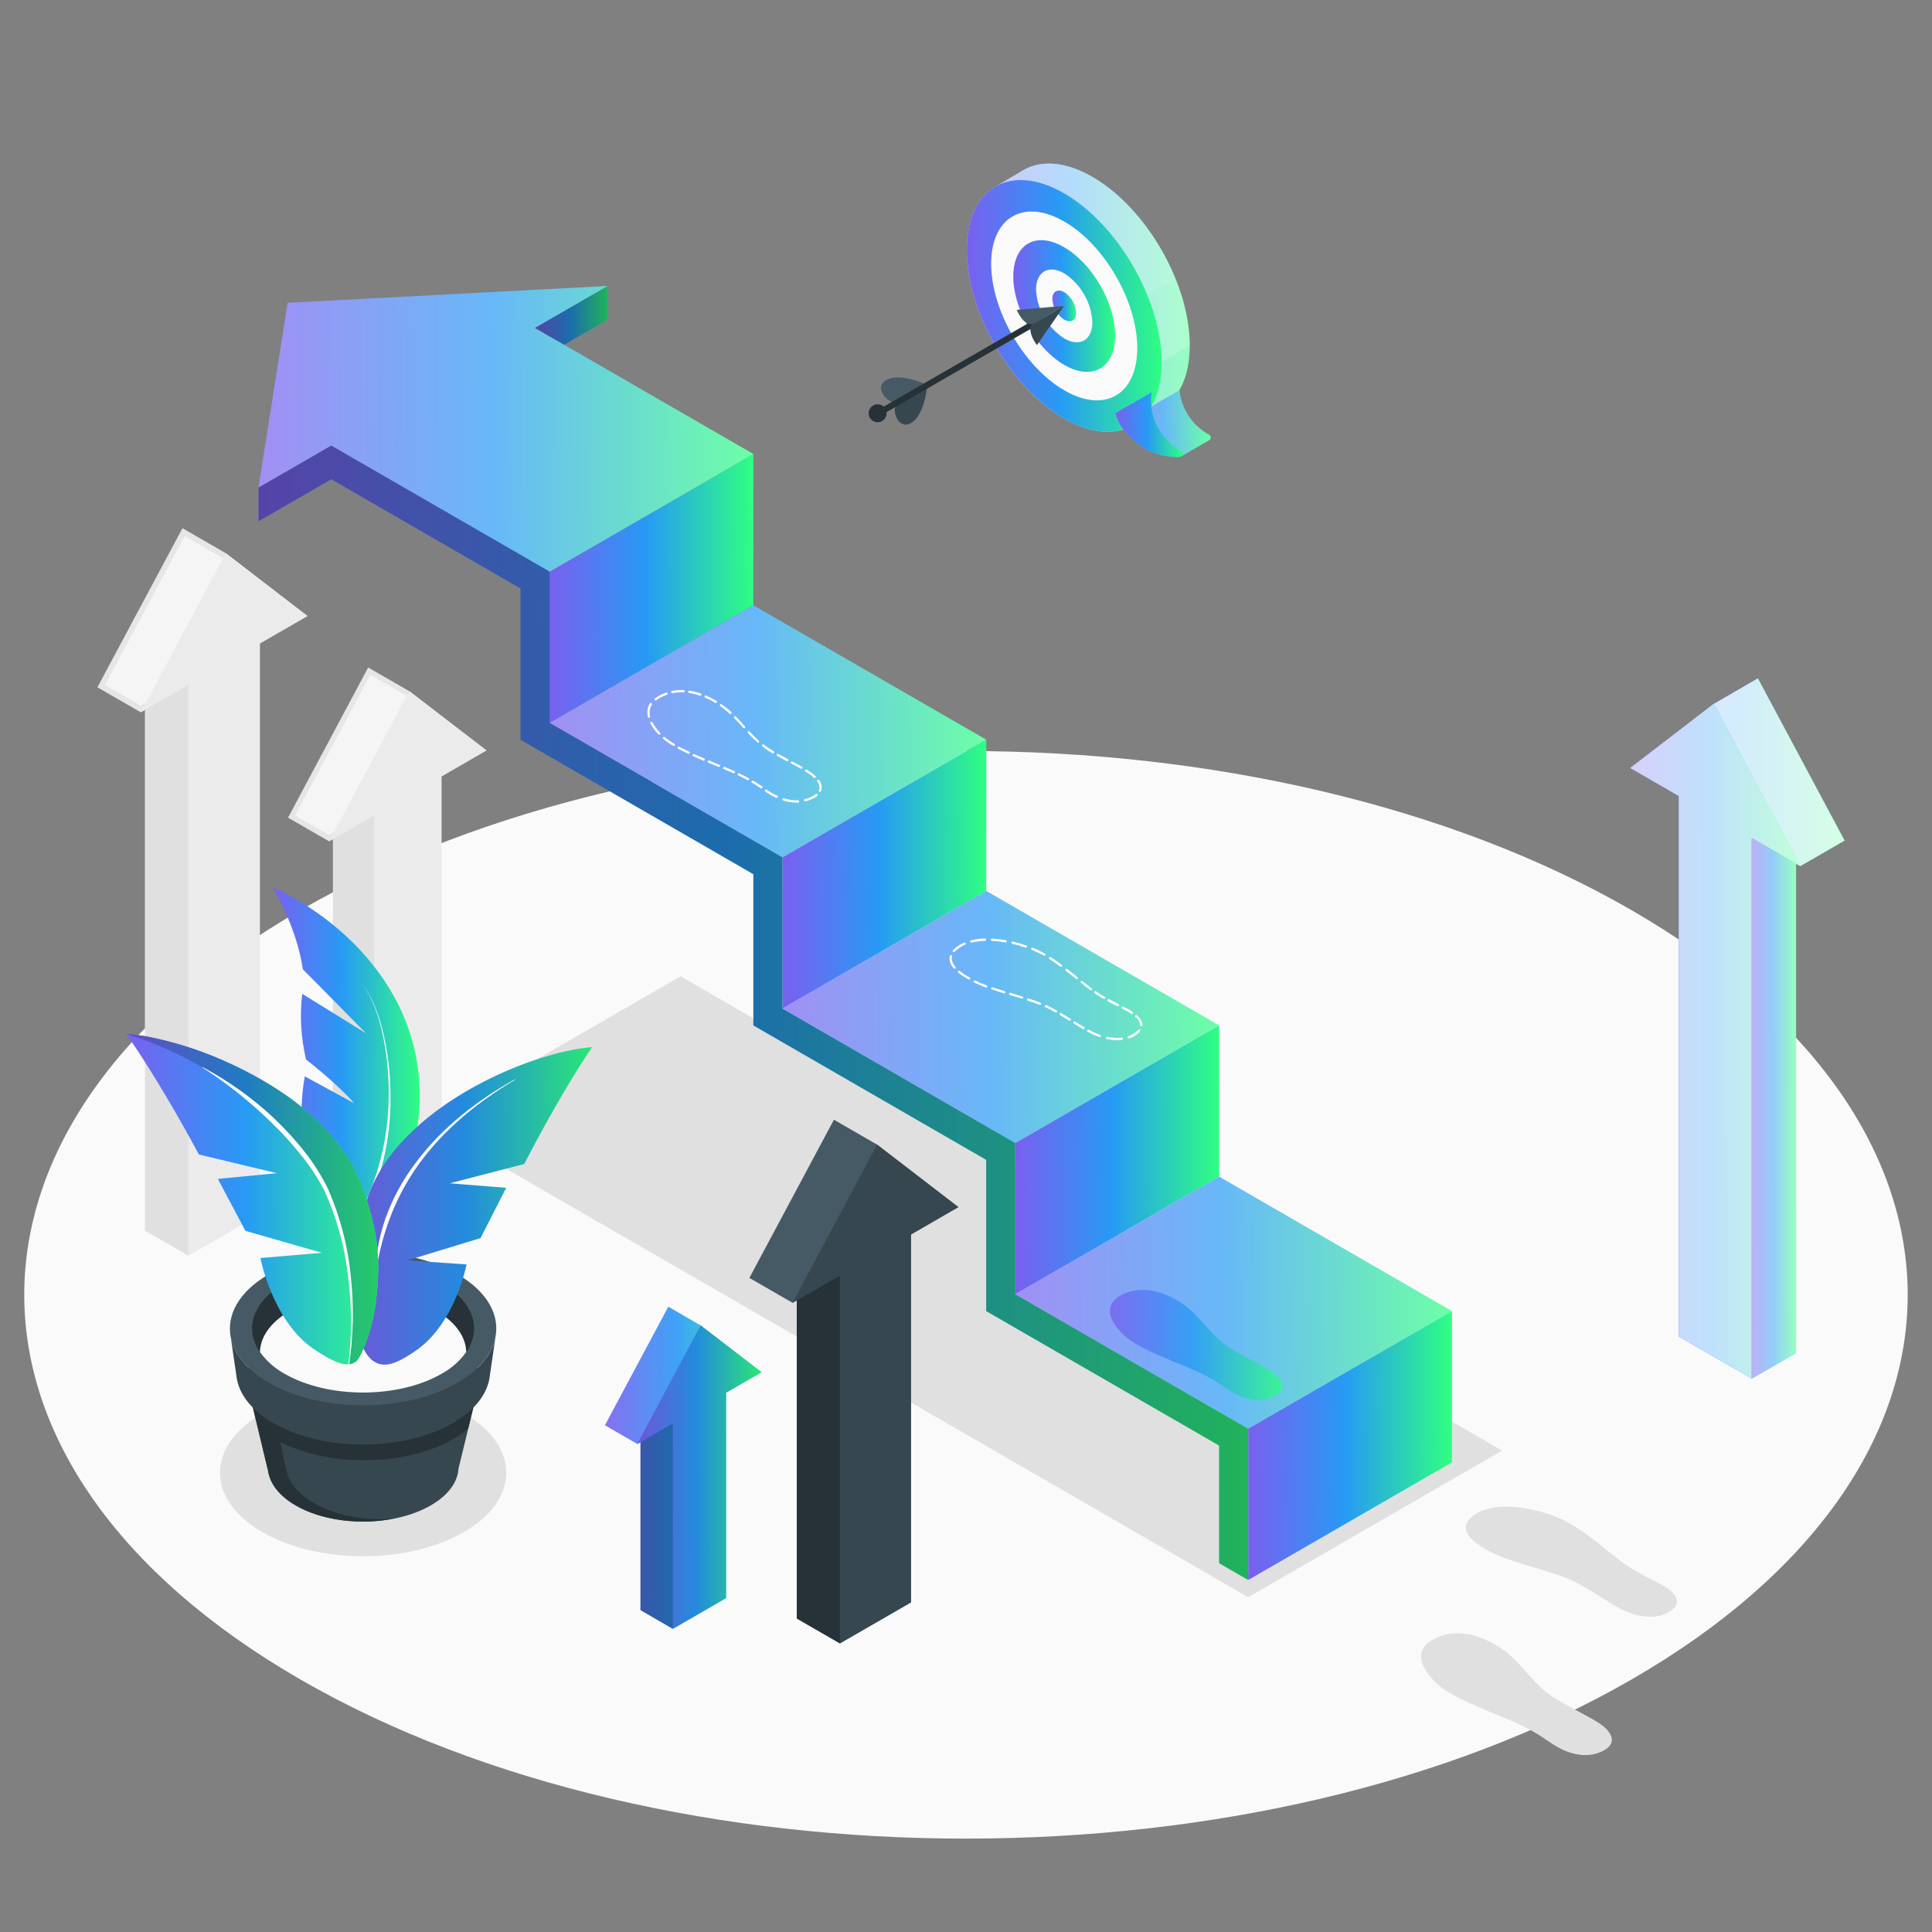 <svg width="203" height="203" viewBox="0 0 203 203" fill="none" xmlns="http://www.w3.org/2000/svg">
<rect x="0" y="0" width="203" height="203" fill="#808080" stroke="none"/>
<path d="M31.53 95.654C-7.113 117.984 -7.109 154.118 31.53 176.448C70.169 198.778 132.823 198.757 171.466 176.448C210.109 154.138 210.105 117.984 171.466 95.654C132.827 73.324 70.173 73.344 31.53 95.654Z" fill="#FAFAFA"/>
<path d="M131.15 167.824L44.826 117.988L71.509 102.584L157.832 152.421L131.15 167.824Z" fill="#E0E0E0"/>
<path d="M48.789 148.531C54.664 151.962 54.664 157.524 48.789 160.951C42.914 164.377 33.389 164.381 27.515 160.951C21.64 157.52 21.64 151.962 27.515 148.531C33.389 145.1 42.914 145.1 48.789 148.531Z" fill="#E0E0E0"/>
<path d="M57.749 60.068V75.959L79.15 63.596L79.158 47.705L57.749 60.068Z" fill="url(#paint0_linear_2603_1086)"/>
<path d="M57.749 75.959L82.215 90.083L103.632 77.725L79.15 63.596L57.749 75.959Z" fill="url(#paint1_linear_2603_1086)"/>
<path opacity="0.3" d="M57.749 75.959L82.215 90.083L103.632 77.725L79.15 63.596L57.749 75.959Z" fill="white"/>
<path d="M103.632 77.725L103.623 93.615L82.215 105.978V90.083L103.632 77.725Z" fill="url(#paint2_linear_2603_1086)"/>
<path d="M82.215 105.978L106.681 120.103L128.093 107.744L103.623 93.615L82.215 105.978Z" fill="url(#paint3_linear_2603_1086)"/>
<path opacity="0.3" d="M82.215 105.978L106.681 120.103L128.093 107.744L103.623 93.615L82.215 105.978Z" fill="white"/>
<path d="M128.093 107.744V123.635L106.68 135.994V120.103L128.093 107.744Z" fill="url(#paint4_linear_2603_1086)"/>
<path d="M106.68 135.994L131.15 150.123L152.558 137.764L128.093 123.635L106.68 135.994Z" fill="url(#paint5_linear_2603_1086)"/>
<path opacity="0.3" d="M106.68 135.994L131.15 150.123L152.558 137.764L128.093 123.635L106.68 135.994Z" fill="white"/>
<path d="M152.559 137.764V153.655L131.15 166.013V150.123L152.559 137.764Z" fill="url(#paint6_linear_2603_1086)"/>
<path d="M57.749 60.068L34.81 46.824L27.161 51.237L30.223 31.814L63.864 30.048L56.219 34.461L79.158 47.705L57.749 60.068Z" fill="url(#paint7_linear_2603_1086)"/>
<path opacity="0.3" d="M57.749 60.068L34.81 46.824L27.161 51.237L30.223 31.814L63.864 30.048L56.219 34.461L79.158 47.705L57.749 60.068Z" fill="white"/>
<path d="M106.681 135.994V120.103L82.215 105.978V90.083L57.749 75.959V60.068L34.81 46.824L27.161 51.237V54.769L34.81 50.356L54.688 61.83V77.725L79.158 91.853V107.744L103.623 121.869V137.76L128.093 151.889V164.247L131.15 166.013V150.123L106.681 135.994Z" fill="url(#paint8_linear_2603_1086)"/>
<path opacity="0.3" d="M106.681 135.994V120.103L82.215 105.978V90.083L57.749 75.959V60.068L34.81 46.824L27.161 51.237V54.769L34.81 50.356L54.688 61.83V77.725L79.158 91.853V107.744L103.623 121.869V137.76L128.093 151.889V164.247L131.15 166.013V150.123L106.681 135.994Z" fill="black"/>
<path d="M63.864 30.048V33.58L59.276 36.227L56.219 34.461L63.864 30.048Z" fill="url(#paint9_linear_2603_1086)"/>
<path opacity="0.3" d="M63.864 30.048V33.58L59.276 36.227L56.219 34.461L63.864 30.048Z" fill="black"/>
<path d="M70.616 72.836H70.644C71.03 72.76 71.424 72.73 71.817 72.747C71.849 72.748 71.88 72.737 71.903 72.716C71.927 72.695 71.941 72.665 71.943 72.633C71.943 72.601 71.931 72.571 71.909 72.547C71.887 72.524 71.858 72.51 71.826 72.508C71.417 72.491 71.008 72.522 70.608 72.601C70.576 72.608 70.549 72.626 70.532 72.653C70.514 72.68 70.508 72.712 70.514 72.743C70.52 72.767 70.532 72.789 70.55 72.805C70.569 72.822 70.591 72.833 70.616 72.836ZM68.253 74.842C68.252 74.553 68.338 74.27 68.5 74.03C68.512 74.003 68.514 73.973 68.506 73.945C68.498 73.917 68.48 73.893 68.455 73.877C68.43 73.862 68.401 73.855 68.372 73.859C68.343 73.864 68.317 73.878 68.297 73.9C68.111 74.177 68.012 74.504 68.013 74.838C68.014 75.004 68.035 75.168 68.074 75.329C68.082 75.355 68.097 75.377 68.118 75.393C68.14 75.409 68.165 75.418 68.192 75.419H68.208C68.239 75.411 68.266 75.391 68.283 75.364C68.299 75.337 68.305 75.304 68.297 75.272C68.265 75.131 68.25 74.987 68.253 74.842ZM70.879 78.171C70.709 78.07 70.547 77.968 70.4 77.867C70.212 77.741 70.031 77.605 69.856 77.461C69.834 77.439 69.804 77.426 69.773 77.426C69.742 77.426 69.712 77.439 69.69 77.461C69.678 77.472 69.669 77.485 69.663 77.5C69.657 77.514 69.653 77.53 69.653 77.546C69.653 77.562 69.657 77.578 69.663 77.592C69.669 77.607 69.678 77.62 69.69 77.631C69.868 77.785 70.056 77.929 70.25 78.062C70.404 78.167 70.571 78.273 70.746 78.378C70.766 78.382 70.786 78.382 70.806 78.378C70.828 78.378 70.848 78.372 70.867 78.361C70.885 78.35 70.901 78.335 70.912 78.317C70.924 78.293 70.928 78.265 70.922 78.239C70.916 78.212 70.901 78.188 70.879 78.171ZM72.41 78.983C72.033 78.805 71.683 78.63 71.379 78.468C71.365 78.46 71.35 78.456 71.334 78.455C71.319 78.453 71.303 78.455 71.288 78.46C71.273 78.465 71.26 78.472 71.248 78.482C71.236 78.492 71.226 78.504 71.219 78.518C71.211 78.532 71.207 78.547 71.206 78.563C71.204 78.579 71.206 78.594 71.211 78.609C71.215 78.624 71.223 78.638 71.233 78.65C71.243 78.662 71.255 78.672 71.269 78.679C71.574 78.845 71.927 79.02 72.309 79.198C72.325 79.202 72.341 79.202 72.357 79.198C72.38 79.199 72.403 79.193 72.422 79.18C72.442 79.168 72.457 79.15 72.467 79.129C72.475 79.115 72.479 79.099 72.48 79.083C72.481 79.067 72.479 79.051 72.474 79.036C72.469 79.021 72.46 79.007 72.449 78.995C72.438 78.983 72.425 78.974 72.41 78.967V78.983ZM68.553 75.91C68.546 75.896 68.536 75.883 68.524 75.873C68.512 75.863 68.498 75.856 68.482 75.851C68.467 75.846 68.451 75.845 68.436 75.847C68.42 75.849 68.405 75.853 68.391 75.861C68.362 75.876 68.341 75.901 68.331 75.931C68.321 75.962 68.324 75.995 68.338 76.023C68.568 76.439 68.854 76.821 69.186 77.16C69.209 77.183 69.24 77.196 69.272 77.197C69.287 77.198 69.303 77.195 69.318 77.189C69.332 77.184 69.346 77.175 69.357 77.164C69.379 77.142 69.392 77.111 69.392 77.079C69.392 77.047 69.379 77.017 69.357 76.994C69.038 76.667 68.767 76.297 68.553 75.894V75.91ZM70.149 72.849C70.137 72.819 70.115 72.795 70.086 72.782C70.057 72.768 70.025 72.766 69.995 72.775C69.799 72.842 69.608 72.921 69.422 73.011C69.205 73.115 68.999 73.242 68.809 73.389C68.796 73.398 68.786 73.409 68.778 73.423C68.769 73.436 68.764 73.451 68.762 73.467C68.76 73.482 68.76 73.498 68.764 73.513C68.768 73.528 68.775 73.543 68.785 73.555C68.805 73.579 68.834 73.595 68.866 73.599C68.897 73.603 68.929 73.594 68.955 73.575C69.135 73.442 69.327 73.325 69.528 73.226C69.704 73.141 69.886 73.066 70.072 73.003C70.089 72.998 70.105 72.99 70.118 72.978C70.132 72.966 70.143 72.952 70.15 72.936C70.157 72.919 70.161 72.902 70.161 72.884C70.161 72.866 70.156 72.848 70.149 72.832V72.849ZM81.667 79.438C82.008 79.629 82.341 79.811 82.662 79.982C82.68 79.986 82.7 79.986 82.719 79.982C82.746 79.983 82.772 79.975 82.794 79.959C82.815 79.943 82.831 79.92 82.838 79.893C82.844 79.867 82.842 79.84 82.83 79.815C82.819 79.79 82.8 79.771 82.775 79.759C82.455 79.588 82.126 79.41 81.785 79.215C81.757 79.2 81.724 79.196 81.693 79.204C81.662 79.212 81.635 79.232 81.618 79.259C81.604 79.287 81.601 79.32 81.61 79.35C81.619 79.381 81.639 79.406 81.667 79.422V79.438ZM84.643 81.062C84.817 81.172 84.968 81.269 85.106 81.371C85.249 81.476 85.385 81.591 85.512 81.716C85.523 81.727 85.536 81.736 85.551 81.743C85.565 81.749 85.581 81.752 85.597 81.752C85.63 81.75 85.66 81.735 85.682 81.712C85.704 81.689 85.717 81.66 85.717 81.628C85.717 81.597 85.704 81.567 85.682 81.545C85.541 81.413 85.392 81.289 85.236 81.176C85.094 81.074 84.935 80.969 84.753 80.859C84.726 80.843 84.693 80.838 84.663 80.846C84.632 80.853 84.606 80.873 84.59 80.9C84.574 80.927 84.569 80.959 84.577 80.989C84.584 81.02 84.604 81.046 84.631 81.062H84.643ZM72.402 72.816C72.793 72.876 73.177 72.971 73.551 73.1H73.588C73.616 73.1 73.643 73.089 73.664 73.071C73.686 73.052 73.7 73.027 73.705 72.999C73.709 72.972 73.704 72.943 73.69 72.918C73.677 72.894 73.654 72.875 73.628 72.865C73.241 72.732 72.843 72.633 72.439 72.569C72.423 72.566 72.407 72.566 72.391 72.57C72.375 72.573 72.361 72.58 72.348 72.589C72.335 72.599 72.324 72.611 72.316 72.625C72.308 72.639 72.302 72.654 72.3 72.67C72.298 72.685 72.299 72.701 72.303 72.716C72.307 72.731 72.314 72.746 72.323 72.758C72.333 72.771 72.344 72.781 72.358 72.789C72.372 72.797 72.386 72.802 72.402 72.804V72.816ZM80.684 78.857L81.172 79.15C81.192 79.155 81.213 79.155 81.233 79.15C81.254 79.15 81.275 79.144 81.293 79.133C81.312 79.123 81.327 79.107 81.338 79.089C81.346 79.075 81.351 79.06 81.353 79.045C81.355 79.029 81.354 79.013 81.35 78.998C81.346 78.983 81.339 78.969 81.329 78.957C81.319 78.944 81.307 78.934 81.293 78.926L80.81 78.634C80.616 78.51 80.429 78.374 80.25 78.228C80.224 78.21 80.192 78.202 80.16 78.207C80.128 78.211 80.1 78.228 80.079 78.252C80.07 78.265 80.063 78.279 80.059 78.294C80.055 78.309 80.054 78.325 80.057 78.341C80.059 78.356 80.064 78.371 80.072 78.385C80.081 78.398 80.091 78.41 80.104 78.419C80.295 78.589 80.494 78.723 80.684 78.845V78.857ZM78.009 76.389L78.098 76.486C78.121 76.511 78.154 76.526 78.188 76.527C78.218 76.526 78.246 76.514 78.269 76.495C78.291 76.472 78.303 76.442 78.303 76.411C78.303 76.38 78.291 76.35 78.269 76.328L78.179 76.227C77.903 75.918 77.615 75.597 77.327 75.297C77.317 75.283 77.304 75.271 77.288 75.262C77.273 75.253 77.257 75.248 77.239 75.246C77.222 75.245 77.204 75.247 77.188 75.253C77.171 75.258 77.156 75.267 77.144 75.28C77.131 75.292 77.121 75.306 77.115 75.322C77.108 75.338 77.105 75.356 77.106 75.373C77.107 75.391 77.112 75.408 77.119 75.423C77.127 75.439 77.139 75.452 77.152 75.463C77.449 75.747 77.733 76.064 78.009 76.377V76.389ZM79.56 78.013C79.57 78.024 79.583 78.032 79.597 78.038C79.611 78.043 79.626 78.046 79.641 78.045C79.658 78.046 79.675 78.042 79.69 78.035C79.706 78.028 79.719 78.018 79.73 78.005C79.742 77.994 79.751 77.981 79.757 77.967C79.763 77.953 79.767 77.937 79.767 77.922C79.767 77.906 79.763 77.891 79.757 77.876C79.751 77.862 79.742 77.849 79.73 77.838C79.438 77.57 79.129 77.258 78.756 76.856C78.733 76.834 78.703 76.821 78.671 76.821C78.639 76.821 78.608 76.834 78.585 76.856C78.563 76.878 78.551 76.908 78.551 76.939C78.551 76.97 78.563 77 78.585 77.022C78.899 77.36 79.23 77.681 79.576 77.984L79.56 78.013ZM76.149 74.55C76.32 74.684 76.49 74.83 76.669 74.996C76.692 75.015 76.721 75.025 76.75 75.025C76.767 75.025 76.783 75.022 76.799 75.015C76.814 75.009 76.828 75 76.84 74.988C76.862 74.965 76.874 74.935 76.874 74.903C76.874 74.871 76.862 74.841 76.84 74.818C76.657 74.647 76.482 74.497 76.304 74.359C76.166 74.249 75.999 74.127 75.812 73.998C75.786 73.983 75.755 73.979 75.726 73.986C75.697 73.993 75.671 74.01 75.654 74.035C75.637 74.06 75.63 74.09 75.633 74.12C75.637 74.15 75.652 74.177 75.674 74.197C75.861 74.322 76.019 74.44 76.157 74.55H76.149ZM81.663 83.612C81.434 83.509 81.212 83.392 80.997 83.263L80.534 82.966C80.508 82.954 80.478 82.952 80.45 82.96C80.421 82.969 80.397 82.987 80.382 83.011C80.366 83.036 80.359 83.066 80.364 83.094C80.368 83.124 80.382 83.15 80.404 83.169C80.559 83.271 80.713 83.368 80.875 83.466C81.097 83.602 81.328 83.724 81.566 83.831C81.582 83.835 81.598 83.835 81.614 83.831C81.638 83.831 81.66 83.823 81.68 83.811C81.699 83.797 81.715 83.779 81.724 83.758C81.733 83.743 81.738 83.726 81.74 83.708C81.741 83.691 81.739 83.673 81.734 83.656C81.728 83.64 81.718 83.625 81.706 83.612C81.694 83.6 81.679 83.59 81.663 83.583V83.612ZM83.839 84.095C83.341 84.107 82.844 84.034 82.369 83.88C82.354 83.875 82.338 83.873 82.322 83.874C82.306 83.876 82.291 83.88 82.277 83.888C82.263 83.896 82.25 83.906 82.24 83.918C82.231 83.931 82.223 83.945 82.219 83.961C82.21 83.991 82.213 84.023 82.227 84.052C82.242 84.079 82.266 84.101 82.296 84.111C82.759 84.257 83.24 84.334 83.725 84.338H83.847C83.863 84.338 83.879 84.335 83.893 84.329C83.908 84.323 83.921 84.314 83.932 84.302C83.943 84.291 83.951 84.278 83.957 84.263C83.963 84.248 83.966 84.232 83.965 84.217C83.969 84.198 83.968 84.179 83.963 84.161C83.959 84.143 83.95 84.126 83.938 84.111C83.926 84.097 83.911 84.085 83.894 84.078C83.876 84.07 83.858 84.066 83.839 84.066V84.095ZM73.99 79.702L72.934 79.235C72.905 79.222 72.872 79.222 72.842 79.233C72.813 79.245 72.789 79.267 72.776 79.296C72.769 79.31 72.765 79.325 72.764 79.341C72.763 79.357 72.765 79.372 72.771 79.387C72.776 79.402 72.784 79.415 72.795 79.427C72.805 79.438 72.818 79.448 72.832 79.454C73.177 79.609 73.535 79.767 73.896 79.921C73.912 79.925 73.929 79.925 73.945 79.921C73.972 79.921 73.999 79.912 74.021 79.895C74.042 79.877 74.057 79.853 74.062 79.826C74.067 79.799 74.063 79.771 74.05 79.747C74.037 79.723 74.015 79.704 73.99 79.694V79.702ZM86.072 81.971C86.053 81.946 86.026 81.929 85.995 81.924C85.963 81.918 85.932 81.925 85.906 81.943C85.893 81.952 85.882 81.963 85.873 81.977C85.865 81.99 85.859 82.005 85.856 82.02C85.854 82.036 85.854 82.052 85.858 82.067C85.861 82.082 85.868 82.097 85.877 82.109C86.017 82.294 86.098 82.516 86.109 82.747C86.109 82.85 86.087 82.953 86.044 83.047C86.037 83.061 86.033 83.077 86.032 83.092C86.031 83.108 86.034 83.124 86.039 83.138C86.044 83.153 86.052 83.167 86.063 83.178C86.073 83.19 86.086 83.199 86.1 83.206C86.118 83.21 86.136 83.21 86.153 83.206C86.176 83.205 86.198 83.198 86.218 83.186C86.237 83.174 86.253 83.157 86.263 83.137C86.32 83.009 86.349 82.871 86.348 82.731C86.333 82.456 86.237 82.192 86.072 81.971ZM85.723 83.437C85.582 83.548 85.427 83.642 85.264 83.717C85.043 83.827 84.81 83.912 84.57 83.969C84.539 83.977 84.512 83.996 84.495 84.024C84.478 84.051 84.473 84.084 84.481 84.115C84.487 84.141 84.502 84.164 84.524 84.18C84.545 84.197 84.571 84.205 84.598 84.204H84.627C84.883 84.141 85.132 84.049 85.37 83.932C85.549 83.849 85.718 83.746 85.873 83.624C85.885 83.613 85.894 83.6 85.9 83.585C85.906 83.57 85.91 83.555 85.91 83.539C85.91 83.523 85.906 83.507 85.9 83.492C85.894 83.478 85.885 83.464 85.873 83.453C85.855 83.435 85.831 83.423 85.805 83.42C85.779 83.417 85.753 83.423 85.731 83.437H85.723ZM84.265 80.558L83.267 80.019C83.239 80.004 83.206 80.001 83.175 80.01C83.145 80.019 83.12 80.04 83.104 80.067C83.096 80.081 83.091 80.096 83.09 80.112C83.088 80.128 83.09 80.144 83.094 80.159C83.099 80.174 83.106 80.188 83.116 80.2C83.126 80.212 83.139 80.222 83.153 80.23C83.51 80.421 83.843 80.595 84.148 80.766C84.166 80.772 84.186 80.772 84.204 80.766C84.226 80.766 84.247 80.761 84.266 80.751C84.285 80.74 84.3 80.724 84.31 80.705C84.322 80.68 84.325 80.652 84.318 80.625C84.311 80.598 84.296 80.575 84.273 80.558H84.265ZM79.138 82.032C79.11 82.016 79.077 82.011 79.046 82.018C79.015 82.026 78.988 82.046 78.971 82.073C78.963 82.086 78.958 82.101 78.955 82.116C78.953 82.132 78.954 82.147 78.957 82.163C78.961 82.178 78.968 82.192 78.977 82.204C78.987 82.217 78.998 82.227 79.012 82.235C79.361 82.451 79.674 82.641 79.937 82.832C79.959 82.838 79.981 82.838 80.002 82.832C80.022 82.832 80.042 82.827 80.059 82.818C80.077 82.809 80.092 82.796 80.104 82.779C80.121 82.753 80.127 82.721 80.121 82.689C80.115 82.659 80.097 82.631 80.071 82.613C79.811 82.455 79.499 82.248 79.146 82.032H79.138ZM75.216 73.864C75.237 73.864 75.257 73.859 75.276 73.849C75.294 73.839 75.31 73.824 75.321 73.807C75.337 73.779 75.341 73.746 75.334 73.716C75.326 73.685 75.307 73.658 75.281 73.64C74.93 73.433 74.566 73.247 74.192 73.084C74.178 73.077 74.163 73.074 74.147 73.073C74.131 73.073 74.115 73.075 74.1 73.081C74.086 73.087 74.072 73.095 74.061 73.106C74.049 73.117 74.04 73.13 74.034 73.145C74.028 73.159 74.024 73.175 74.023 73.191C74.023 73.207 74.025 73.222 74.031 73.237C74.037 73.252 74.045 73.265 74.056 73.277C74.067 73.288 74.081 73.297 74.095 73.303C74.46 73.462 74.813 73.644 75.155 73.847C75.175 73.86 75.2 73.866 75.224 73.864H75.216ZM75.585 80.36C75.224 80.209 74.867 80.063 74.517 79.913C74.488 79.901 74.454 79.901 74.425 79.913C74.395 79.925 74.371 79.948 74.359 79.978C74.352 79.992 74.349 80.008 74.349 80.023C74.348 80.039 74.352 80.055 74.358 80.069C74.364 80.084 74.373 80.097 74.384 80.108C74.396 80.119 74.409 80.127 74.424 80.132L75.492 80.579C75.506 80.582 75.522 80.582 75.536 80.579C75.564 80.58 75.592 80.572 75.614 80.555C75.636 80.538 75.652 80.513 75.658 80.486C75.663 80.459 75.659 80.43 75.646 80.405C75.633 80.381 75.611 80.362 75.585 80.352V80.36ZM78.654 81.768C78.342 81.59 78.017 81.423 77.668 81.257C77.64 81.244 77.608 81.242 77.578 81.252C77.549 81.262 77.524 81.282 77.51 81.31C77.496 81.339 77.494 81.372 77.504 81.403C77.515 81.433 77.537 81.458 77.566 81.472C77.907 81.638 78.228 81.801 78.541 81.975C78.559 81.981 78.579 81.981 78.598 81.975C78.619 81.975 78.64 81.97 78.659 81.959C78.677 81.948 78.692 81.933 78.703 81.915C78.711 81.901 78.717 81.886 78.719 81.871C78.721 81.856 78.721 81.84 78.717 81.825C78.713 81.81 78.706 81.796 78.697 81.783C78.688 81.771 78.676 81.76 78.663 81.752L78.654 81.768ZM77.16 81.021C77.002 80.948 76.832 80.875 76.653 80.802L76.117 80.579C76.089 80.573 76.059 80.576 76.034 80.59C76.008 80.603 75.988 80.626 75.977 80.652C75.966 80.679 75.966 80.709 75.975 80.737C75.984 80.764 76.003 80.787 76.028 80.802L76.559 81.021C76.734 81.094 76.905 81.168 77.063 81.241C77.079 81.244 77.096 81.244 77.112 81.241C77.135 81.241 77.159 81.235 77.178 81.222C77.198 81.209 77.213 81.19 77.221 81.168C77.229 81.153 77.234 81.138 77.235 81.122C77.237 81.106 77.235 81.09 77.23 81.075C77.225 81.06 77.217 81.046 77.206 81.034C77.196 81.022 77.183 81.012 77.168 81.005L77.16 81.021Z" fill="white"/>
<path d="M103.664 103.53C103.453 103.453 103.258 103.372 103.055 103.29C102.852 103.209 102.677 103.124 102.47 103.023C102.456 103.016 102.441 103.012 102.425 103.011C102.41 103.01 102.394 103.012 102.379 103.018C102.364 103.023 102.351 103.031 102.339 103.042C102.328 103.052 102.319 103.065 102.312 103.079C102.298 103.108 102.295 103.141 102.305 103.171C102.315 103.202 102.336 103.227 102.365 103.242C102.576 103.343 102.771 103.433 102.962 103.51C103.152 103.587 103.368 103.676 103.583 103.757H103.623C103.648 103.757 103.672 103.748 103.693 103.734C103.713 103.72 103.728 103.699 103.737 103.676C103.745 103.647 103.742 103.616 103.729 103.589C103.715 103.562 103.692 103.541 103.664 103.53ZM103.615 98.731C103.613 98.7 103.6 98.67 103.577 98.649C103.555 98.627 103.525 98.614 103.493 98.613C102.998 98.624 102.505 98.69 102.024 98.808C101.993 98.816 101.966 98.836 101.949 98.863C101.932 98.89 101.927 98.923 101.934 98.954C101.942 98.98 101.958 99.002 101.979 99.018C102 99.034 102.026 99.043 102.052 99.044H102.081C102.545 98.93 103.02 98.868 103.497 98.857C103.514 98.857 103.53 98.854 103.546 98.847C103.561 98.84 103.574 98.831 103.585 98.818C103.596 98.806 103.605 98.791 103.61 98.776C103.615 98.76 103.617 98.743 103.615 98.727V98.731ZM105.56 104.143C105.13 104.013 104.707 103.879 104.305 103.737C104.29 103.732 104.274 103.73 104.258 103.731C104.242 103.732 104.227 103.736 104.212 103.744C104.198 103.751 104.185 103.761 104.175 103.773C104.164 103.785 104.156 103.799 104.151 103.814C104.146 103.829 104.144 103.845 104.145 103.861C104.146 103.876 104.151 103.892 104.158 103.906C104.165 103.92 104.175 103.932 104.187 103.942C104.199 103.952 104.213 103.96 104.228 103.964C104.634 104.102 105.04 104.232 105.491 104.37H105.528C105.553 104.37 105.578 104.361 105.598 104.346C105.618 104.331 105.634 104.309 105.641 104.285C105.649 104.256 105.644 104.224 105.629 104.198C105.614 104.171 105.589 104.152 105.56 104.143ZM101.906 102.722C101.531 102.52 101.175 102.285 100.842 102.02C100.82 101.998 100.79 101.985 100.759 101.985C100.728 101.985 100.698 101.998 100.676 102.02C100.664 102.031 100.655 102.044 100.649 102.059C100.642 102.073 100.639 102.089 100.639 102.105C100.639 102.121 100.642 102.137 100.649 102.151C100.655 102.166 100.664 102.179 100.676 102.19C101.019 102.464 101.386 102.708 101.772 102.917C101.79 102.923 101.81 102.923 101.829 102.917C101.85 102.917 101.871 102.911 101.889 102.9C101.908 102.889 101.923 102.874 101.934 102.856C101.945 102.833 101.947 102.807 101.942 102.782C101.937 102.758 101.924 102.735 101.906 102.718V102.722ZM105.698 98.792C105.215 98.706 104.727 98.649 104.236 98.621C104.22 98.62 104.204 98.622 104.189 98.628C104.174 98.633 104.16 98.641 104.148 98.651C104.136 98.662 104.126 98.675 104.119 98.689C104.112 98.704 104.108 98.719 104.107 98.735C104.106 98.766 104.118 98.797 104.139 98.82C104.16 98.843 104.189 98.858 104.22 98.861C104.701 98.889 105.179 98.944 105.653 99.028C105.682 99.028 105.71 99.019 105.732 99.001C105.754 98.983 105.769 98.958 105.775 98.93C105.78 98.901 105.774 98.872 105.759 98.846C105.745 98.821 105.721 98.802 105.694 98.792H105.698ZM107.444 104.716L106.25 104.342L106.173 104.318C106.158 104.313 106.142 104.311 106.126 104.312C106.11 104.314 106.095 104.318 106.08 104.326C106.066 104.334 106.054 104.344 106.044 104.356C106.034 104.369 106.027 104.383 106.023 104.399C106.015 104.43 106.019 104.462 106.034 104.49C106.049 104.518 106.074 104.539 106.104 104.549L106.181 104.569L107.371 104.927H107.403C107.431 104.925 107.458 104.914 107.478 104.895C107.499 104.877 107.513 104.851 107.517 104.824C107.521 104.796 107.516 104.768 107.502 104.744C107.488 104.72 107.466 104.701 107.44 104.691L107.444 104.716ZM113.063 102.848C113.085 102.869 113.115 102.881 113.146 102.881C113.177 102.881 113.207 102.869 113.229 102.848C113.25 102.825 113.262 102.796 113.262 102.765C113.262 102.734 113.25 102.704 113.229 102.681C112.864 102.389 112.499 102.097 112.137 101.817C112.111 101.797 112.079 101.789 112.047 101.794C112.015 101.798 111.986 101.815 111.967 101.841C111.957 101.854 111.95 101.868 111.946 101.883C111.942 101.898 111.942 101.914 111.944 101.929C111.946 101.945 111.951 101.96 111.96 101.973C111.968 101.987 111.978 101.998 111.991 102.008C112.332 102.267 112.693 102.556 113.059 102.848H113.063ZM100.006 100.72C100.006 100.649 100.014 100.579 100.03 100.509C100.035 100.494 100.036 100.478 100.034 100.463C100.032 100.447 100.027 100.432 100.019 100.418C100.011 100.405 100 100.393 99.987 100.383C99.975 100.374 99.96 100.367 99.945 100.363C99.914 100.357 99.882 100.363 99.854 100.379C99.827 100.396 99.807 100.422 99.799 100.453C99.778 100.54 99.767 100.63 99.766 100.72C99.788 101.103 99.945 101.465 100.209 101.744C100.233 101.769 100.267 101.783 100.302 101.784C100.326 101.785 100.349 101.779 100.369 101.766C100.389 101.754 100.404 101.736 100.414 101.715C100.423 101.693 100.426 101.67 100.422 101.647C100.418 101.624 100.408 101.602 100.392 101.585C100.162 101.353 100.024 101.046 100.002 100.72H100.006ZM107.83 99.34C107.371 99.186 106.892 99.052 106.417 98.934C106.401 98.93 106.385 98.929 106.369 98.931C106.353 98.933 106.338 98.939 106.324 98.947C106.311 98.956 106.299 98.967 106.29 98.98C106.28 98.993 106.274 99.008 106.27 99.023C106.264 99.055 106.271 99.087 106.288 99.113C106.306 99.14 106.333 99.159 106.364 99.165C106.831 99.275 107.298 99.409 107.752 99.572H107.793C107.821 99.57 107.847 99.559 107.868 99.54C107.889 99.521 107.902 99.496 107.907 99.469C107.911 99.441 107.906 99.413 107.892 99.389C107.878 99.365 107.856 99.346 107.83 99.336V99.34ZM116.445 105.227C116.786 105.41 117.111 105.572 117.419 105.726C117.437 105.73 117.455 105.73 117.472 105.726C117.495 105.727 117.517 105.721 117.536 105.709C117.555 105.698 117.571 105.681 117.582 105.662C117.595 105.633 117.597 105.6 117.587 105.57C117.577 105.54 117.556 105.515 117.529 105.499C117.22 105.349 116.895 105.186 116.559 105.004C116.545 104.993 116.528 104.985 116.511 104.981C116.494 104.977 116.476 104.976 116.458 104.98C116.441 104.983 116.424 104.991 116.41 105.001C116.396 105.012 116.384 105.026 116.376 105.041C116.367 105.057 116.362 105.074 116.361 105.092C116.36 105.11 116.363 105.128 116.37 105.144C116.376 105.161 116.386 105.176 116.399 105.188C116.412 105.2 116.428 105.209 116.445 105.215V105.227ZM110.286 100.785C110.639 101.009 111.008 101.269 111.419 101.569C111.44 101.584 111.465 101.593 111.492 101.593C111.511 101.593 111.529 101.589 111.546 101.581C111.563 101.572 111.578 101.56 111.589 101.545C111.598 101.532 111.605 101.517 111.609 101.502C111.612 101.487 111.613 101.471 111.61 101.455C111.607 101.44 111.602 101.425 111.593 101.412C111.585 101.399 111.574 101.387 111.561 101.378C111.155 101.07 110.769 100.81 110.412 100.566C110.399 100.557 110.384 100.551 110.369 100.548C110.354 100.545 110.338 100.546 110.323 100.549C110.307 100.553 110.293 100.559 110.28 100.568C110.268 100.578 110.257 100.589 110.249 100.603C110.237 100.616 110.229 100.632 110.224 100.649C110.219 100.666 110.218 100.684 110.221 100.702C110.224 100.72 110.231 100.736 110.242 100.751C110.252 100.765 110.266 100.777 110.282 100.785H110.286ZM100.229 100.042C100.246 100.042 100.263 100.039 100.278 100.032C100.294 100.025 100.307 100.014 100.319 100.002C100.458 99.847 100.616 99.711 100.789 99.596C100.983 99.462 101.19 99.349 101.407 99.259C101.421 99.253 101.434 99.244 101.445 99.232C101.456 99.221 101.465 99.207 101.471 99.193C101.476 99.178 101.479 99.162 101.479 99.146C101.478 99.13 101.474 99.115 101.467 99.1C101.462 99.086 101.453 99.073 101.442 99.062C101.431 99.051 101.418 99.042 101.404 99.037C101.389 99.031 101.374 99.028 101.358 99.029C101.343 99.029 101.327 99.033 101.313 99.04C101.083 99.137 100.862 99.256 100.655 99.397C100.468 99.523 100.295 99.67 100.14 99.835C100.118 99.858 100.105 99.889 100.105 99.921C100.105 99.953 100.118 99.983 100.14 100.006C100.151 100.018 100.164 100.027 100.178 100.034C100.193 100.04 100.209 100.043 100.225 100.042H100.229ZM119.47 106.685C119.458 106.674 119.445 106.666 119.43 106.66C119.415 106.655 119.4 106.652 119.384 106.653C119.368 106.653 119.353 106.657 119.339 106.663C119.325 106.67 119.312 106.679 119.301 106.691C119.29 106.702 119.282 106.716 119.277 106.73C119.271 106.745 119.269 106.761 119.269 106.776C119.27 106.792 119.273 106.807 119.28 106.821C119.286 106.836 119.296 106.849 119.307 106.859C119.445 106.963 119.559 107.093 119.644 107.242C119.73 107.392 119.783 107.557 119.802 107.728C119.802 107.744 119.806 107.759 119.812 107.774C119.818 107.788 119.827 107.801 119.839 107.811C119.85 107.822 119.864 107.83 119.878 107.836C119.893 107.841 119.909 107.843 119.924 107.842C119.957 107.839 119.987 107.824 120.008 107.8C120.03 107.776 120.042 107.744 120.042 107.712C120.022 107.51 119.96 107.315 119.861 107.138C119.762 106.961 119.627 106.807 119.465 106.685H119.47ZM117.846 109.039C117.344 109.082 116.839 109.048 116.347 108.938C116.319 108.937 116.29 108.946 116.267 108.964C116.244 108.981 116.229 109.007 116.223 109.035C116.217 109.063 116.221 109.093 116.235 109.118C116.249 109.143 116.272 109.163 116.299 109.173C116.671 109.254 117.051 109.296 117.431 109.299C117.578 109.299 117.724 109.291 117.87 109.275C117.901 109.272 117.93 109.256 117.95 109.232C117.969 109.207 117.979 109.176 117.975 109.145C117.972 109.114 117.957 109.085 117.932 109.065C117.908 109.045 117.877 109.036 117.846 109.039ZM116.079 104.748C115.759 104.561 115.458 104.374 115.166 104.171C115.153 104.16 115.138 104.152 115.122 104.147C115.105 104.142 115.088 104.14 115.071 104.142C115.054 104.145 115.038 104.15 115.023 104.159C115.008 104.168 114.996 104.18 114.986 104.194C114.976 104.208 114.969 104.224 114.966 104.241C114.963 104.258 114.964 104.275 114.967 104.292C114.971 104.308 114.979 104.324 114.989 104.337C115 104.351 115.013 104.362 115.028 104.37C115.328 104.573 115.633 104.776 115.962 104.955C115.981 104.962 116.003 104.962 116.023 104.955C116.044 104.956 116.064 104.95 116.082 104.939C116.1 104.929 116.115 104.913 116.124 104.894C116.135 104.868 116.137 104.84 116.129 104.813C116.121 104.786 116.103 104.763 116.079 104.748ZM115.604 108.735C115.364 108.655 115.128 108.561 114.898 108.455C114.732 108.378 114.569 108.292 114.403 108.203C114.374 108.189 114.342 108.187 114.312 108.196C114.282 108.205 114.256 108.225 114.24 108.252C114.233 108.266 114.228 108.281 114.226 108.297C114.224 108.312 114.226 108.328 114.23 108.343C114.235 108.358 114.242 108.373 114.252 108.385C114.262 108.397 114.275 108.407 114.289 108.414C114.459 108.508 114.63 108.593 114.796 108.67C115.035 108.781 115.279 108.878 115.527 108.962H115.564C115.589 108.963 115.614 108.956 115.635 108.941C115.655 108.927 115.67 108.905 115.678 108.881C115.685 108.853 115.682 108.822 115.669 108.796C115.655 108.769 115.632 108.749 115.604 108.739V108.735ZM118.93 106.534C118.949 106.534 118.969 106.529 118.987 106.52C119.004 106.511 119.02 106.498 119.031 106.482C119.04 106.469 119.047 106.454 119.05 106.439C119.053 106.423 119.053 106.407 119.05 106.391C119.047 106.376 119.041 106.361 119.032 106.348C119.023 106.335 119.012 106.324 118.999 106.315C118.837 106.205 118.671 106.104 118.499 106.011C118.341 105.925 118.178 105.84 118.012 105.759C117.998 105.751 117.983 105.747 117.967 105.745C117.951 105.744 117.935 105.746 117.919 105.75C117.904 105.755 117.89 105.763 117.878 105.774C117.866 105.784 117.856 105.797 117.85 105.812C117.837 105.84 117.835 105.872 117.845 105.901C117.854 105.931 117.875 105.955 117.902 105.97C118.069 106.055 118.227 106.137 118.381 106.222C118.556 106.319 118.718 106.417 118.865 106.518C118.884 106.53 118.907 106.537 118.93 106.538V106.534ZM119.62 108.191C119.504 108.332 119.367 108.454 119.214 108.552C119.009 108.689 118.786 108.799 118.552 108.877C118.523 108.889 118.499 108.911 118.485 108.94C118.472 108.968 118.469 109.001 118.479 109.031C118.487 109.055 118.503 109.075 118.523 109.09C118.543 109.104 118.568 109.112 118.593 109.113H118.629C118.886 109.028 119.129 108.908 119.352 108.755C119.522 108.644 119.674 108.507 119.802 108.349C119.822 108.324 119.831 108.292 119.827 108.26C119.824 108.228 119.807 108.199 119.782 108.179C119.758 108.162 119.728 108.154 119.698 108.157C119.668 108.16 119.64 108.173 119.62 108.195V108.191ZM113.915 107.927C113.615 107.748 113.298 107.553 112.961 107.342C112.948 107.334 112.934 107.327 112.919 107.325C112.903 107.322 112.887 107.322 112.872 107.325C112.857 107.329 112.843 107.335 112.83 107.344C112.817 107.354 112.807 107.365 112.799 107.379C112.79 107.392 112.784 107.407 112.781 107.423C112.778 107.438 112.778 107.454 112.782 107.47C112.785 107.486 112.792 107.5 112.801 107.513C112.81 107.526 112.822 107.537 112.836 107.545C113.172 107.756 113.489 107.951 113.794 108.134C113.814 108.14 113.835 108.14 113.855 108.134C113.875 108.134 113.896 108.129 113.915 108.119C113.933 108.109 113.949 108.095 113.96 108.077C113.97 108.051 113.971 108.023 113.963 107.997C113.954 107.97 113.938 107.947 113.915 107.931V107.927ZM109.811 100.213C109.6 100.091 109.393 99.982 109.19 99.884C108.991 99.787 108.763 99.685 108.516 99.588C108.501 99.582 108.485 99.579 108.47 99.579C108.454 99.58 108.438 99.583 108.424 99.59C108.41 99.596 108.397 99.605 108.386 99.617C108.375 99.628 108.367 99.642 108.361 99.657C108.355 99.671 108.351 99.687 108.351 99.702C108.351 99.718 108.354 99.734 108.36 99.748C108.366 99.763 108.375 99.776 108.387 99.787C108.398 99.797 108.412 99.806 108.426 99.811C108.67 99.909 108.893 100.006 109.084 100.099C109.275 100.193 109.49 100.302 109.693 100.42C109.712 100.426 109.731 100.426 109.75 100.42C109.771 100.421 109.792 100.416 109.81 100.406C109.829 100.396 109.845 100.381 109.855 100.363C109.866 100.337 109.867 100.309 109.859 100.282C109.851 100.256 109.834 100.233 109.811 100.217V100.213ZM111.029 106.173L110.533 105.901C110.355 105.804 110.152 105.706 109.933 105.609C109.905 105.602 109.875 105.605 109.85 105.617C109.824 105.63 109.803 105.651 109.792 105.677C109.78 105.704 109.778 105.733 109.786 105.761C109.794 105.788 109.811 105.812 109.835 105.828C110.05 105.921 110.241 106.019 110.42 106.112C110.598 106.206 110.753 106.295 110.911 106.384C110.93 106.388 110.949 106.388 110.968 106.384C110.989 106.384 111.01 106.379 111.029 106.368C111.047 106.357 111.063 106.342 111.073 106.323C111.085 106.298 111.087 106.27 111.081 106.244C111.074 106.217 111.059 106.194 111.037 106.177L111.029 106.173ZM112.478 107.042C112.178 106.855 111.857 106.66 111.516 106.457C111.503 106.449 111.488 106.444 111.473 106.441C111.457 106.439 111.441 106.44 111.426 106.444C111.411 106.447 111.397 106.454 111.385 106.463C111.372 106.473 111.362 106.484 111.354 106.498C111.337 106.525 111.332 106.558 111.34 106.589C111.347 106.621 111.367 106.648 111.394 106.664C111.735 106.863 112.052 107.07 112.352 107.245C112.372 107.25 112.393 107.25 112.413 107.245C112.434 107.245 112.455 107.24 112.473 107.23C112.492 107.22 112.507 107.206 112.519 107.188C112.529 107.164 112.531 107.137 112.525 107.112C112.519 107.086 112.506 107.063 112.486 107.046L112.478 107.042ZM114.642 104.074C114.661 104.074 114.679 104.069 114.695 104.059C114.712 104.05 114.726 104.037 114.736 104.021C114.745 104.009 114.752 103.995 114.756 103.979C114.76 103.964 114.761 103.948 114.758 103.933C114.756 103.917 114.751 103.903 114.743 103.889C114.735 103.876 114.724 103.864 114.711 103.855L114.289 103.53L113.749 103.096C113.726 103.074 113.697 103.063 113.666 103.063C113.635 103.063 113.605 103.074 113.583 103.096C113.571 103.107 113.562 103.12 113.556 103.134C113.549 103.149 113.546 103.165 113.546 103.181C113.546 103.197 113.549 103.213 113.556 103.227C113.562 103.242 113.571 103.255 113.583 103.266L114.127 103.701C114.273 103.818 114.419 103.932 114.561 104.038C114.572 104.05 114.586 104.06 114.601 104.067C114.617 104.074 114.633 104.078 114.65 104.078L114.642 104.074ZM109.315 105.353C108.95 105.211 108.54 105.065 108.065 104.91C108.034 104.901 108.001 104.904 107.973 104.918C107.944 104.933 107.922 104.957 107.911 104.988C107.902 105.018 107.905 105.05 107.919 105.078C107.933 105.106 107.958 105.128 107.988 105.138C108.463 105.292 108.869 105.434 109.23 105.576H109.275C109.299 105.576 109.322 105.569 109.342 105.555C109.361 105.541 109.376 105.522 109.385 105.499C109.392 105.472 109.391 105.443 109.379 105.417C109.368 105.391 109.349 105.37 109.324 105.357L109.315 105.353Z" fill="white"/>
<path d="M150.809 172.144C153.833 170.662 157.012 172.615 158.279 173.606C160.009 174.958 161.296 177.154 163.289 178.384C165.283 179.614 167.114 180.414 168.185 181.169C169.257 181.925 170.102 183.155 168.356 184.011C166.61 184.868 164.702 184.198 163.484 183.467C162.266 182.737 161.292 181.843 158.701 180.767C156.111 179.692 153.326 178.599 151.751 177.519C150.175 176.439 147.711 173.638 150.809 172.144Z" fill="#E0E0E0"/>
<path opacity="0.8" d="M117.959 136.01C120.692 134.674 123.562 136.436 124.707 137.334C126.27 138.552 127.431 140.537 129.234 141.649C131.036 142.762 132.689 143.468 133.659 144.167C134.63 144.865 135.393 145.961 133.809 146.732C132.226 147.504 130.505 146.899 129.421 146.241C128.337 145.583 127.439 144.78 125.097 143.805C122.754 142.831 120.225 141.848 118.816 140.874C117.407 139.899 115.162 137.378 117.959 136.01Z" fill="url(#paint10_linear_2603_1086)"/>
<path d="M154.95 159.152C152.388 160.898 155.762 162.733 157.483 163.464C159.826 164.462 163.63 165.205 165.758 166.354C167.885 167.503 169.245 168.563 170.585 169.196C171.925 169.83 174.024 170.301 175.506 169.294C176.988 168.287 175.826 167.183 174.564 166.488C173.301 165.794 171.762 165.222 169.887 163.724C168.011 162.225 166.131 160.622 164.268 159.712C162.404 158.803 157.573 157.374 154.95 159.152Z" fill="#E0E0E0"/>
<path d="M188.713 142.165L184.06 144.849L176.403 140.431V83.64L171.3 80.692L180.057 73.961L184.706 71.273L193.816 88.321L189.164 91.005L188.713 90.745V142.165Z" fill="url(#paint11_linear_2603_1086)"/>
<path opacity="0.8" d="M188.713 142.165L184.06 144.849L176.403 140.431V83.64L171.3 80.692L180.057 73.961L184.706 71.273L193.816 88.321L189.164 91.005L188.713 90.745V142.165Z" fill="white"/>
<path d="M184.06 144.849L176.403 140.431V83.64L171.3 80.692L180.057 73.961L189.164 91.005L184.06 88.057V144.849Z" fill="url(#paint12_linear_2603_1086)"/>
<path opacity="0.7" d="M184.06 144.849L176.403 140.431V83.64L171.3 80.692L180.057 73.961L189.164 91.005L184.06 88.057V144.849Z" fill="white"/>
<path d="M188.713 142.165L184.06 144.849V88.057L188.713 90.745V142.165Z" fill="url(#paint13_linear_2603_1086)"/>
<path opacity="0.5" d="M188.713 142.165L184.06 144.849V88.057L188.713 90.745V142.165Z" fill="white"/>
<path d="M83.717 170.057L88.252 172.676L95.718 168.364V129.709L100.696 126.834L92.158 120.269L87.623 117.651L78.74 134.272L83.275 136.891L83.717 136.635V170.057Z" fill="#455A64"/>
<path d="M88.252 172.676L95.719 168.364V129.709L100.696 126.834L92.158 120.269L83.275 136.891L88.252 134.017V172.676Z" fill="#37474F"/>
<path d="M83.717 170.057L88.252 172.676V134.017L83.717 136.635V170.057Z" fill="#263238"/>
<path d="M67.295 169.184L70.693 171.145L76.287 167.913V146.335L80.019 144.183L73.616 139.262L70.218 137.301L63.563 149.757L66.962 151.718L67.295 151.527V169.184Z" fill="url(#paint14_linear_2603_1086)"/>
<path opacity="0.1" d="M66.962 151.718L73.616 139.262L70.218 137.301L63.563 149.757L66.962 151.718Z" fill="white"/>
<path d="M70.693 171.145L76.287 167.913V146.335L80.019 144.183L73.616 139.262L66.962 151.718L70.693 149.566V171.145Z" fill="url(#paint15_linear_2603_1086)"/>
<path opacity="0.1" d="M70.693 171.145L76.287 167.913V146.335L80.019 144.183L73.616 139.262L66.962 151.718L70.693 149.566V171.145Z" fill="black"/>
<path opacity="0.3" d="M67.294 169.184L70.693 171.145V149.566L67.294 151.527V169.184Z" fill="black"/>
<path d="M15.546 129.124V74.054L14.803 74.485L10.645 72.081L19.285 55.91L23.576 58.387L31.765 64.688L27.003 67.437V127.423L19.805 131.581L15.546 129.124Z" fill="#F5F5F5"/>
<path d="M19.407 56.324L23.394 58.626L31.23 64.651L27.003 67.088L26.707 67.262V127.249L19.805 131.235L15.834 128.95V73.535L14.933 74.054L14.791 74.136L11.035 71.968L19.407 56.324ZM19.167 55.512L10.235 72.215L14.795 74.846L15.237 74.59V129.295L19.797 131.926L27.296 127.598V67.611L32.297 64.725L23.727 58.127L19.167 55.496V55.512Z" fill="#E6E6E6"/>
<path d="M19.805 131.926L27.303 127.598V67.611L32.305 64.725L23.727 58.127L14.803 74.83L19.805 71.943V131.926Z" fill="#EBEBEB"/>
<path d="M15.245 129.295L19.805 131.926V71.943L15.245 74.574V129.295Z" fill="#E0E0E0"/>
<path d="M35.277 124.268V87.668L34.575 88.074L30.645 85.804L38.813 70.518L42.865 72.861L50.608 78.813L46.105 81.415V122.665L39.301 126.595L35.277 124.268Z" fill="#F5F5F5"/>
<path d="M38.923 70.912L42.691 73.088L50.1 78.772L46.105 81.078L45.825 81.241V122.49L39.301 126.266L35.557 124.106V87.16L34.705 87.651L34.571 87.728L31.018 85.678L38.919 70.896M38.696 70.112L30.267 85.914L34.575 88.398L34.981 88.159V124.435L39.289 126.92L46.377 122.827V81.578L51.103 78.849L42.983 72.613L38.676 70.128L38.696 70.112Z" fill="#E6E6E6"/>
<path d="M39.301 126.92L46.39 122.827V81.578L51.115 78.849L43.008 72.613L34.575 88.398L39.301 85.67V126.92Z" fill="#EBEBEB"/>
<path d="M34.993 124.435L39.301 126.92V85.67L34.993 88.155V124.435Z" fill="#E0E0E0"/>
<path d="M50.75 143.744H25.578L28.18 154.593C28.379 155.9 29.341 157.179 31.075 158.178C34.993 160.439 41.343 160.439 45.257 158.178C47.124 157.102 48.099 155.705 48.18 154.292L50.75 143.744Z" fill="#37474F"/>
<path d="M47.668 151.182C48.202 150.874 48.709 150.521 49.183 150.127L50.6 144.329C49.864 145.138 49.003 145.823 48.05 146.359C42.735 149.424 34.222 149.501 28.728 146.607L29.37 144.024L29.171 143.752H25.578L28.18 154.597C28.379 155.904 29.341 157.183 31.075 158.182C33.864 159.806 37.888 160.252 41.388 159.566C35.115 160.033 30.807 157.293 30.162 154.763C29.906 153.752 29.455 151.515 29.455 151.515C34.68 154.174 42.662 154.069 47.668 151.182Z" fill="#263238"/>
<path d="M52.049 140.537C51.905 141.24 51.619 141.905 51.209 142.494C50.385 143.659 49.304 144.619 48.05 145.299C42.585 148.458 33.718 148.458 28.25 145.299C26.997 144.622 25.916 143.667 25.091 142.506C24.683 141.916 24.399 141.251 24.254 140.549C23.767 138.178 25.103 135.706 28.253 133.883C33.722 130.724 42.589 130.724 48.054 133.883C51.201 135.693 52.536 138.166 52.049 140.537Z" fill="#455A64"/>
<path d="M51.209 142.506C50.385 143.671 49.304 144.631 48.05 145.311C42.585 148.47 33.718 148.47 28.249 145.311C26.995 144.631 25.914 143.671 25.091 142.506C24.683 141.916 24.399 141.251 24.254 140.549L24.876 144.816C25.16 146.534 26.439 148.21 28.72 149.526C33.933 152.53 42.374 152.53 47.587 149.526C49.837 148.227 51.115 146.57 51.42 144.877L51.452 144.658L52.053 140.549C51.908 141.252 51.62 141.918 51.209 142.506Z" fill="#37474F"/>
<path d="M46.402 134.82C41.842 132.19 34.457 132.19 29.902 134.82C27.324 136.314 26.207 138.324 26.544 140.265C26.804 141.755 27.925 143.204 29.902 144.325C34.457 146.956 41.842 146.956 46.402 144.325C48.375 143.184 49.495 141.735 49.755 140.265C50.096 138.324 48.98 136.314 46.402 134.82Z" fill="#263238"/>
<path d="M27.316 142.068C27.997 143.01 28.881 143.788 29.902 144.345C34.457 146.976 41.842 146.976 46.402 144.345C47.423 143.788 48.306 143.01 48.988 142.068C48.956 140.492 47.9 138.925 45.817 137.723C41.583 135.287 34.717 135.287 30.486 137.723C28.42 138.925 27.348 140.476 27.316 142.068Z" fill="#FAFAFA"/>
<path d="M31.822 101.841L38.469 108.577L31.753 104.423C31.485 106.73 31.622 109.066 32.159 111.325C32.159 111.325 35.407 113.842 37.222 115.929L32.033 113.099C32.033 113.099 31.221 116.648 32.033 122.316C32.253 123.802 33.532 126.741 34.299 128.913C34.649 129.917 35.067 130.897 35.549 131.844L35.639 132.023C36.973 131.463 38.354 130.93 39.78 130.423C40.884 128.686 42.581 124.268 43.434 120.59C46.751 106.502 36.938 96.998 28.603 93.193C28.631 93.193 31.157 97.298 31.822 101.841Z" fill="url(#paint16_linear_2603_1086)"/>
<path d="M37.9 103.193C39.22 104.886 39.857 106.981 40.287 109.052C40.702 111.138 40.888 113.263 40.84 115.389C40.791 119.646 39.734 123.831 37.758 127.602C37.745 127.626 37.736 127.652 37.733 127.679C37.73 127.706 37.733 127.734 37.741 127.76C37.749 127.786 37.762 127.81 37.78 127.831C37.797 127.852 37.819 127.87 37.843 127.882C37.892 127.908 37.949 127.913 38.001 127.897C38.054 127.881 38.098 127.845 38.123 127.797C40.058 123.95 41.056 119.699 41.034 115.393C41.047 113.254 40.827 111.119 40.377 109.027C39.922 106.961 39.248 104.866 37.9 103.193Z" fill="white"/>
<path d="M62.211 110.026C62.037 110.278 59.17 114.407 55.082 122.303L47.242 124.333L53.186 124.808L50.494 130.086L42.813 132.429L49.02 132.859C49.02 132.859 47.875 138.986 43.742 141.881C41.453 143.476 40.405 143.606 39.5 143.172C38.391 142.644 37.733 140.975 37.064 138.462C36.394 135.949 36.812 130.704 38.761 125.47C39.292 124.068 40.021 122.749 40.925 121.552C46.13 114.569 56.791 110.432 62.211 110.026Z" fill="url(#paint17_linear_2603_1086)"/>
<path opacity="0.1" d="M62.211 110.026C62.037 110.278 59.17 114.407 55.082 122.303L47.242 124.333L53.186 124.808L50.494 130.086L42.813 132.429L49.02 132.859C49.02 132.859 47.875 138.986 43.742 141.881C41.453 143.476 40.405 143.606 39.5 143.172C38.391 142.644 37.733 140.975 37.064 138.462C36.394 135.949 36.812 130.704 38.761 125.47C39.292 124.068 40.021 122.749 40.925 121.552C46.13 114.569 56.791 110.432 62.211 110.026Z" fill="black"/>
<path d="M54.124 113.396C50.178 115.584 46.511 118.422 43.763 122.068C42.366 123.878 41.262 125.896 40.49 128.048C39.756 130.205 39.381 132.469 39.382 134.747C39.378 134.749 39.374 134.752 39.371 134.756C39.369 134.76 39.367 134.765 39.367 134.77C39.367 134.774 39.369 134.779 39.371 134.783C39.374 134.787 39.378 134.79 39.382 134.792C39.383 134.789 39.384 134.785 39.384 134.782C39.384 134.778 39.383 134.775 39.382 134.772C39.602 132.533 40.106 130.331 40.88 128.219C41.65 126.111 42.706 124.12 44.019 122.299C46.666 118.645 50.239 115.751 54.116 113.457C54.118 113.455 54.12 113.452 54.122 113.45C54.123 113.447 54.124 113.444 54.124 113.44C54.124 113.437 54.123 113.434 54.122 113.431C54.12 113.429 54.118 113.426 54.116 113.424C54.12 113.421 54.123 113.417 54.125 113.411C54.126 113.406 54.126 113.401 54.124 113.396Z" fill="white"/>
<path d="M13.26 108.637C14.05 108.691 14.837 108.792 15.615 108.942C18.678 109.557 21.654 110.549 24.474 111.894C25.521 112.385 26.565 112.929 27.588 113.518C28.099 113.815 28.605 114.127 29.106 114.451C31.579 116.016 33.774 117.981 35.602 120.265C36.449 121.361 37.155 122.559 37.705 123.83C37.774 123.992 37.851 124.155 37.916 124.321C38.083 124.752 38.229 125.17 38.367 125.584C39.991 130.269 39.898 133.416 39.483 136.883C39.163 139.571 37.989 142.567 37.425 143.038C37.348 143.1 37.264 143.152 37.173 143.192C36.361 143.618 35.168 143.233 32.988 141.763C28.623 138.824 27.364 132.185 27.364 132.185L33.82 131.633L25.785 129.327L22.894 123.871L29.094 123.27L20.901 121.305C16.508 113.156 13.455 108.91 13.268 108.65L13.26 108.637Z" fill="url(#paint18_linear_2603_1086)"/>
<path d="M15.615 108.942C18.678 109.557 21.653 110.549 24.474 111.894C25.521 112.385 26.564 112.929 27.588 113.518C28.099 113.815 28.605 114.127 29.106 114.451C31.579 116.016 33.774 117.981 35.602 120.265C36.449 121.361 37.155 122.559 37.705 123.83C37.774 123.992 37.851 124.155 37.916 124.321C38.083 124.752 38.229 125.17 38.367 125.584C39.991 130.269 39.898 133.416 39.483 136.883C39.163 139.571 37.989 142.567 37.425 143.038C37.348 143.1 37.263 143.152 37.173 143.192C37.011 143.273 36.834 143.323 36.654 143.338C37.567 139.201 36.39 128.434 33.637 123.814C30.795 119.011 23.641 111.796 13.264 108.65C14.053 108.7 14.838 108.798 15.615 108.942Z" fill="url(#paint19_linear_2603_1086)"/>
<path opacity="0.2" d="M15.615 108.942C18.678 109.557 21.653 110.549 24.474 111.894C25.521 112.385 26.564 112.929 27.588 113.518C28.099 113.815 28.605 114.127 29.106 114.451C31.579 116.016 33.774 117.981 35.602 120.265C36.449 121.361 37.155 122.559 37.705 123.83C37.774 123.992 37.851 124.155 37.916 124.321C38.083 124.752 38.229 125.17 38.367 125.584C39.991 130.269 39.898 133.416 39.483 136.883C39.163 139.571 37.989 142.567 37.425 143.038C37.348 143.1 37.263 143.152 37.173 143.192C37.011 143.273 36.834 143.323 36.654 143.338C37.567 139.201 36.39 128.434 33.637 123.814C30.795 119.011 23.641 111.796 13.264 108.65C14.053 108.7 14.838 108.798 15.615 108.942Z" fill="black"/>
<path d="M36.686 143.338C37.141 140.261 37.197 137.137 36.852 134.045C36.546 130.934 35.755 127.891 34.51 125.024C33.17 122.182 31.108 119.746 28.879 117.578C26.611 115.436 24.067 113.608 21.315 112.141C21.309 112.138 21.303 112.136 21.297 112.136C21.29 112.136 21.284 112.138 21.278 112.141C21.276 112.143 21.274 112.146 21.272 112.148C21.271 112.151 21.27 112.154 21.27 112.157C21.27 112.161 21.271 112.164 21.272 112.167C21.274 112.169 21.276 112.172 21.278 112.174C23.878 113.845 26.301 115.777 28.509 117.939C29.622 119.003 30.66 120.142 31.615 121.349C32.594 122.531 33.437 123.82 34.128 125.19C35.396 128.004 36.218 130.998 36.564 134.065C36.978 137.136 36.991 140.248 36.605 143.322C36.605 143.322 36.605 143.346 36.605 143.35C36.606 143.361 36.612 143.371 36.621 143.377C36.63 143.384 36.641 143.387 36.652 143.385C36.662 143.383 36.672 143.378 36.678 143.369C36.685 143.36 36.688 143.349 36.686 143.338Z" fill="white"/>
<path d="M107.533 17.864C109.384 16.792 111.946 16.946 114.776 18.579C120.428 21.827 125.011 29.78 125.007 36.309C125.007 39.585 123.854 41.883 121.991 42.947C121.504 43.223 119.555 44.404 119.055 44.688C117.204 45.76 114.646 45.606 111.82 43.974C106.165 40.726 101.585 32.772 101.585 26.244C101.585 22.996 102.73 20.69 104.581 19.622" fill="url(#paint20_linear_2603_1086)"/>
<path opacity="0.5" d="M107.533 17.864C109.384 16.792 111.946 16.946 114.776 18.579C120.428 21.827 125.011 29.78 125.007 36.309C125.007 39.585 123.854 41.883 121.991 42.947C121.504 43.223 119.555 44.404 119.055 44.688C117.204 45.76 114.646 45.606 111.82 43.974C106.165 40.726 101.585 32.772 101.585 26.244C101.585 22.996 102.73 20.69 104.581 19.622" fill="white"/>
<path opacity="0.2" d="M123.517 29.285C124.456 31.506 124.961 33.886 125.007 36.296L111.82 43.962C109.756 42.715 107.948 41.087 106.494 39.163L123.517 29.285Z" fill="white"/>
<path opacity="0.3" d="M106.494 39.163C103.55 35.387 101.585 30.507 101.585 26.232C101.585 22.984 102.73 20.678 104.581 19.61L107.533 17.864C109.384 16.792 111.946 16.946 114.776 18.579C118.475 20.718 121.719 24.859 123.517 29.297L106.494 39.163Z" fill="white"/>
<path d="M111.82 20.32C117.472 23.589 122.056 31.522 122.056 38.05C122.056 44.579 117.472 47.226 111.82 43.962C106.169 40.697 101.577 32.76 101.585 26.232C101.593 19.703 106.173 17.052 111.82 20.32Z" fill="url(#paint21_linear_2603_1086)"/>
<path d="M111.821 23.276C116.059 25.712 119.498 31.676 119.498 36.577C119.498 41.477 116.059 43.479 111.821 41.01C107.582 38.542 104.143 32.606 104.143 27.709C104.143 22.813 107.59 20.824 111.821 23.276Z" fill="#FAFAFA"/>
<path d="M111.82 25.984C114.776 27.689 117.171 31.838 117.171 35.253C117.171 38.667 114.772 40.048 111.82 38.339C108.869 36.629 106.469 32.48 106.469 29.053C106.469 25.627 108.865 24.254 111.82 25.984Z" fill="url(#paint22_linear_2603_1086)"/>
<path d="M111.82 28.72C112.682 29.283 113.4 30.041 113.914 30.933C114.428 31.824 114.725 32.825 114.78 33.852C114.78 35.74 113.457 36.508 111.82 35.562C110.96 35.001 110.244 34.247 109.729 33.359C109.215 32.471 108.916 31.475 108.857 30.45C108.857 28.542 110.184 27.779 111.82 28.72Z" fill="#FAFAFA"/>
<path d="M111.821 30.698C112.184 30.935 112.487 31.254 112.704 31.63C112.922 32.006 113.047 32.428 113.071 32.862C113.071 33.674 112.511 33.982 111.821 33.584C111.457 33.347 111.154 33.028 110.937 32.652C110.72 32.276 110.594 31.854 110.57 31.42C110.57 30.625 111.13 30.3 111.821 30.698Z" fill="url(#paint23_linear_2603_1086)"/>
<path d="M97.44 40.45C97.44 40.45 97.188 43.604 95.731 44.445C94.273 45.285 93.486 42.731 94.427 42.188L97.44 40.45Z" fill="#37474F"/>
<path d="M97.44 40.45C97.44 40.45 94.598 39.09 93.128 39.93C91.659 40.77 93.486 42.731 94.427 42.188L97.44 40.45Z" fill="#455A64"/>
<path d="M108.792 34.266L92.292 43.795L91.975 43.235L108.841 33.499L108.792 34.266Z" fill="#263238"/>
<path d="M92.682 42.606C92.843 42.699 92.973 42.838 93.055 43.005C93.138 43.172 93.169 43.359 93.145 43.544C93.12 43.729 93.042 43.902 92.919 44.042C92.796 44.182 92.635 44.283 92.455 44.331C92.275 44.379 92.085 44.373 91.908 44.313C91.732 44.254 91.577 44.143 91.464 43.995C91.35 43.847 91.283 43.669 91.271 43.483C91.259 43.297 91.302 43.112 91.395 42.951C91.457 42.843 91.539 42.75 91.637 42.674C91.735 42.599 91.847 42.544 91.967 42.511C92.086 42.48 92.211 42.471 92.334 42.487C92.456 42.504 92.575 42.544 92.682 42.606Z" fill="#263238"/>
<path d="M108.467 34.068C107.866 34.88 108.958 36.244 108.958 36.244L111.8 32.143L108.467 34.068Z" fill="url(#paint24_linear_2603_1086)"/>
<path d="M108.467 34.068C107.866 34.88 108.958 36.244 108.958 36.244L111.8 32.143L108.467 34.068Z" fill="#37474F"/>
<path d="M106.831 32.557C106.831 32.557 107.476 34.181 108.455 34.068L111.792 32.143L106.831 32.557Z" fill="#455A64"/>
<path d="M117.695 44.603C118.318 45.611 119.171 46.455 120.184 47.068C121.314 47.727 122.608 48.053 123.915 48.01C123.976 48.01 124.036 47.994 124.09 47.965C124.289 47.843 126.993 46.292 127.041 46.264C127.093 46.234 127.136 46.192 127.165 46.14C127.195 46.089 127.211 46.031 127.211 45.971C127.211 45.912 127.195 45.854 127.165 45.803C127.136 45.751 127.093 45.709 127.041 45.679C126.182 45.212 125.449 44.542 124.907 43.728C124.365 42.914 124.03 41.979 123.931 41.006L117.695 44.603Z" fill="url(#paint25_linear_2603_1086)"/>
<path opacity="0.3" d="M117.695 44.603C118.318 45.611 119.171 46.455 120.184 47.068C121.314 47.727 122.608 48.053 123.915 48.01C123.976 48.01 124.036 47.994 124.09 47.965C124.289 47.843 126.993 46.292 127.041 46.264C127.093 46.234 127.136 46.192 127.165 46.14C127.195 46.089 127.211 46.031 127.211 45.971C127.211 45.912 127.195 45.854 127.165 45.803C127.136 45.751 127.093 45.709 127.041 45.679C126.182 45.212 125.449 44.542 124.907 43.728C124.365 42.914 124.03 41.979 123.931 41.006L117.695 44.603Z" fill="white"/>
<path d="M121.008 41.217C120.828 42.435 121.027 43.678 121.576 44.78C122.126 45.881 123 46.788 124.082 47.376C124.145 47.414 124.194 47.472 124.222 47.54C124.25 47.608 124.255 47.684 124.236 47.755C124.217 47.827 124.176 47.89 124.118 47.936C124.06 47.982 123.989 48.008 123.915 48.01C122.606 48.052 121.312 47.726 120.18 47.068C117.537 45.391 117.208 43.414 117.208 43.414L121.008 41.217Z" fill="url(#paint26_linear_2603_1086)"/>
<defs>
<linearGradient id="paint0_linear_2603_1086" x1="57.938" y1="64.462" x2="79.211" y2="64.36" gradientUnits="userSpaceOnUse">
<stop stop-color="#7861EF"/>
<stop offset="0.469" stop-color="#279AF5"/>
<stop offset="1" stop-color="#2FFF81"/>
</linearGradient>
<linearGradient id="paint1_linear_2603_1086" x1="58.153" y1="79.305" x2="103.741" y2="78.806" gradientUnits="userSpaceOnUse">
<stop stop-color="#7861EF"/>
<stop offset="0.469" stop-color="#279AF5"/>
<stop offset="1" stop-color="#2FFF81"/>
</linearGradient>
<linearGradient id="paint2_linear_2603_1086" x1="82.404" y1="94.481" x2="103.685" y2="94.379" gradientUnits="userSpaceOnUse">
<stop stop-color="#7861EF"/>
<stop offset="0.469" stop-color="#279AF5"/>
<stop offset="1" stop-color="#2FFF81"/>
</linearGradient>
<linearGradient id="paint3_linear_2603_1086" x1="82.619" y1="109.325" x2="128.203" y2="108.826" gradientUnits="userSpaceOnUse">
<stop stop-color="#7861EF"/>
<stop offset="0.469" stop-color="#279AF5"/>
<stop offset="1" stop-color="#2FFF81"/>
</linearGradient>
<linearGradient id="paint4_linear_2603_1086" x1="106.869" y1="124.498" x2="128.146" y2="124.397" gradientUnits="userSpaceOnUse">
<stop stop-color="#7861EF"/>
<stop offset="0.469" stop-color="#279AF5"/>
<stop offset="1" stop-color="#2FFF81"/>
</linearGradient>
<linearGradient id="paint5_linear_2603_1086" x1="107.084" y1="139.344" x2="152.668" y2="138.846" gradientUnits="userSpaceOnUse">
<stop stop-color="#7861EF"/>
<stop offset="0.469" stop-color="#279AF5"/>
<stop offset="1" stop-color="#2FFF81"/>
</linearGradient>
<linearGradient id="paint6_linear_2603_1086" x1="131.339" y1="154.518" x2="152.612" y2="154.416" gradientUnits="userSpaceOnUse">
<stop stop-color="#7861EF"/>
<stop offset="0.469" stop-color="#279AF5"/>
<stop offset="1" stop-color="#2FFF81"/>
</linearGradient>
<linearGradient id="paint7_linear_2603_1086" x1="27.619" y1="47.852" x2="79.282" y2="47.287" gradientUnits="userSpaceOnUse">
<stop stop-color="#7861EF"/>
<stop offset="0.469" stop-color="#279AF5"/>
<stop offset="1" stop-color="#2FFF81"/>
</linearGradient>
<linearGradient id="paint8_linear_2603_1086" x1="28.077" y1="117.512" x2="131.408" y2="116.943" gradientUnits="userSpaceOnUse">
<stop stop-color="#7861EF"/>
<stop offset="0.469" stop-color="#279AF5"/>
<stop offset="1" stop-color="#2FFF81"/>
</linearGradient>
<linearGradient id="paint9_linear_2603_1086" x1="56.286" y1="33.713" x2="63.883" y2="33.654" gradientUnits="userSpaceOnUse">
<stop stop-color="#7861EF"/>
<stop offset="0.469" stop-color="#279AF5"/>
<stop offset="1" stop-color="#2FFF81"/>
</linearGradient>
<linearGradient id="paint10_linear_2603_1086" x1="116.782" y1="142.387" x2="134.765" y2="142.209" gradientUnits="userSpaceOnUse">
<stop stop-color="#7861EF"/>
<stop offset="0.469" stop-color="#279AF5"/>
<stop offset="1" stop-color="#2FFF81"/>
</linearGradient>
<linearGradient id="paint11_linear_2603_1086" x1="171.498" y1="114.909" x2="193.873" y2="114.866" gradientUnits="userSpaceOnUse">
<stop stop-color="#7861EF"/>
<stop offset="0.469" stop-color="#279AF5"/>
<stop offset="1" stop-color="#2FFF81"/>
</linearGradient>
<linearGradient id="paint12_linear_2603_1086" x1="171.457" y1="116.003" x2="189.208" y2="115.975" gradientUnits="userSpaceOnUse">
<stop stop-color="#7861EF"/>
<stop offset="0.469" stop-color="#279AF5"/>
<stop offset="1" stop-color="#2FFF81"/>
</linearGradient>
<linearGradient id="paint13_linear_2603_1086" x1="184.101" y1="121.739" x2="188.725" y2="121.736" gradientUnits="userSpaceOnUse">
<stop stop-color="#7861EF"/>
<stop offset="0.469" stop-color="#279AF5"/>
<stop offset="1" stop-color="#2FFF81"/>
</linearGradient>
<linearGradient id="paint14_linear_2603_1086" x1="63.708" y1="157.373" x2="80.06" y2="157.323" gradientUnits="userSpaceOnUse">
<stop stop-color="#7861EF"/>
<stop offset="0.469" stop-color="#279AF5"/>
<stop offset="1" stop-color="#2FFF81"/>
</linearGradient>
<linearGradient id="paint15_linear_2603_1086" x1="67.077" y1="158.171" x2="80.051" y2="158.138" gradientUnits="userSpaceOnUse">
<stop stop-color="#7861EF"/>
<stop offset="0.469" stop-color="#279AF5"/>
<stop offset="1" stop-color="#2FFF81"/>
</linearGradient>
<linearGradient id="paint16_linear_2603_1086" x1="28.739" y1="116.222" x2="44.134" y2="116.184" gradientUnits="userSpaceOnUse">
<stop stop-color="#7861EF"/>
<stop offset="0.469" stop-color="#279AF5"/>
<stop offset="1" stop-color="#2FFF81"/>
</linearGradient>
<linearGradient id="paint17_linear_2603_1086" x1="36.99" y1="129.811" x2="62.275" y2="129.689" gradientUnits="userSpaceOnUse">
<stop stop-color="#7861EF"/>
<stop offset="0.469" stop-color="#279AF5"/>
<stop offset="1" stop-color="#2FFF81"/>
</linearGradient>
<linearGradient id="paint18_linear_2603_1086" x1="13.493" y1="129.228" x2="39.807" y2="129.101" gradientUnits="userSpaceOnUse">
<stop stop-color="#7861EF"/>
<stop offset="0.469" stop-color="#279AF5"/>
<stop offset="1" stop-color="#2FFF81"/>
</linearGradient>
<linearGradient id="paint19_linear_2603_1086" x1="13.497" y1="129.223" x2="39.807" y2="129.096" gradientUnits="userSpaceOnUse">
<stop stop-color="#7861EF"/>
<stop offset="0.469" stop-color="#279AF5"/>
<stop offset="1" stop-color="#2FFF81"/>
</linearGradient>
<linearGradient id="paint20_linear_2603_1086" x1="101.791" y1="33.9" x2="125.066" y2="33.778" gradientUnits="userSpaceOnUse">
<stop stop-color="#7861EF"/>
<stop offset="0.469" stop-color="#279AF5"/>
<stop offset="1" stop-color="#2FFF81"/>
</linearGradient>
<linearGradient id="paint21_linear_2603_1086" x1="101.765" y1="34.601" x2="122.107" y2="34.502" gradientUnits="userSpaceOnUse">
<stop stop-color="#7861EF"/>
<stop offset="0.469" stop-color="#279AF5"/>
<stop offset="1" stop-color="#2FFF81"/>
</linearGradient>
<linearGradient id="paint22_linear_2603_1086" x1="106.563" y1="33.442" x2="117.198" y2="33.39" gradientUnits="userSpaceOnUse">
<stop stop-color="#7861EF"/>
<stop offset="0.469" stop-color="#279AF5"/>
<stop offset="1" stop-color="#2FFF81"/>
</linearGradient>
<linearGradient id="paint23_linear_2603_1086" x1="110.592" y1="32.443" x2="113.077" y2="32.431" gradientUnits="userSpaceOnUse">
<stop stop-color="#7861EF"/>
<stop offset="0.469" stop-color="#279AF5"/>
<stop offset="1" stop-color="#2FFF81"/>
</linearGradient>
<linearGradient id="paint24_linear_2603_1086" x1="108.317" y1="34.575" x2="111.809" y2="34.556" gradientUnits="userSpaceOnUse">
<stop stop-color="#7861EF"/>
<stop offset="0.469" stop-color="#279AF5"/>
<stop offset="1" stop-color="#2FFF81"/>
</linearGradient>
<linearGradient id="paint25_linear_2603_1086" x1="117.779" y1="45.162" x2="127.234" y2="45.081" gradientUnits="userSpaceOnUse">
<stop stop-color="#7861EF"/>
<stop offset="0.469" stop-color="#279AF5"/>
<stop offset="1" stop-color="#2FFF81"/>
</linearGradient>
<linearGradient id="paint26_linear_2603_1086" x1="117.27" y1="45.248" x2="124.265" y2="45.202" gradientUnits="userSpaceOnUse">
<stop stop-color="#7861EF"/>
<stop offset="0.469" stop-color="#279AF5"/>
<stop offset="1" stop-color="#2FFF81"/>
</linearGradient>
</defs>
</svg>
